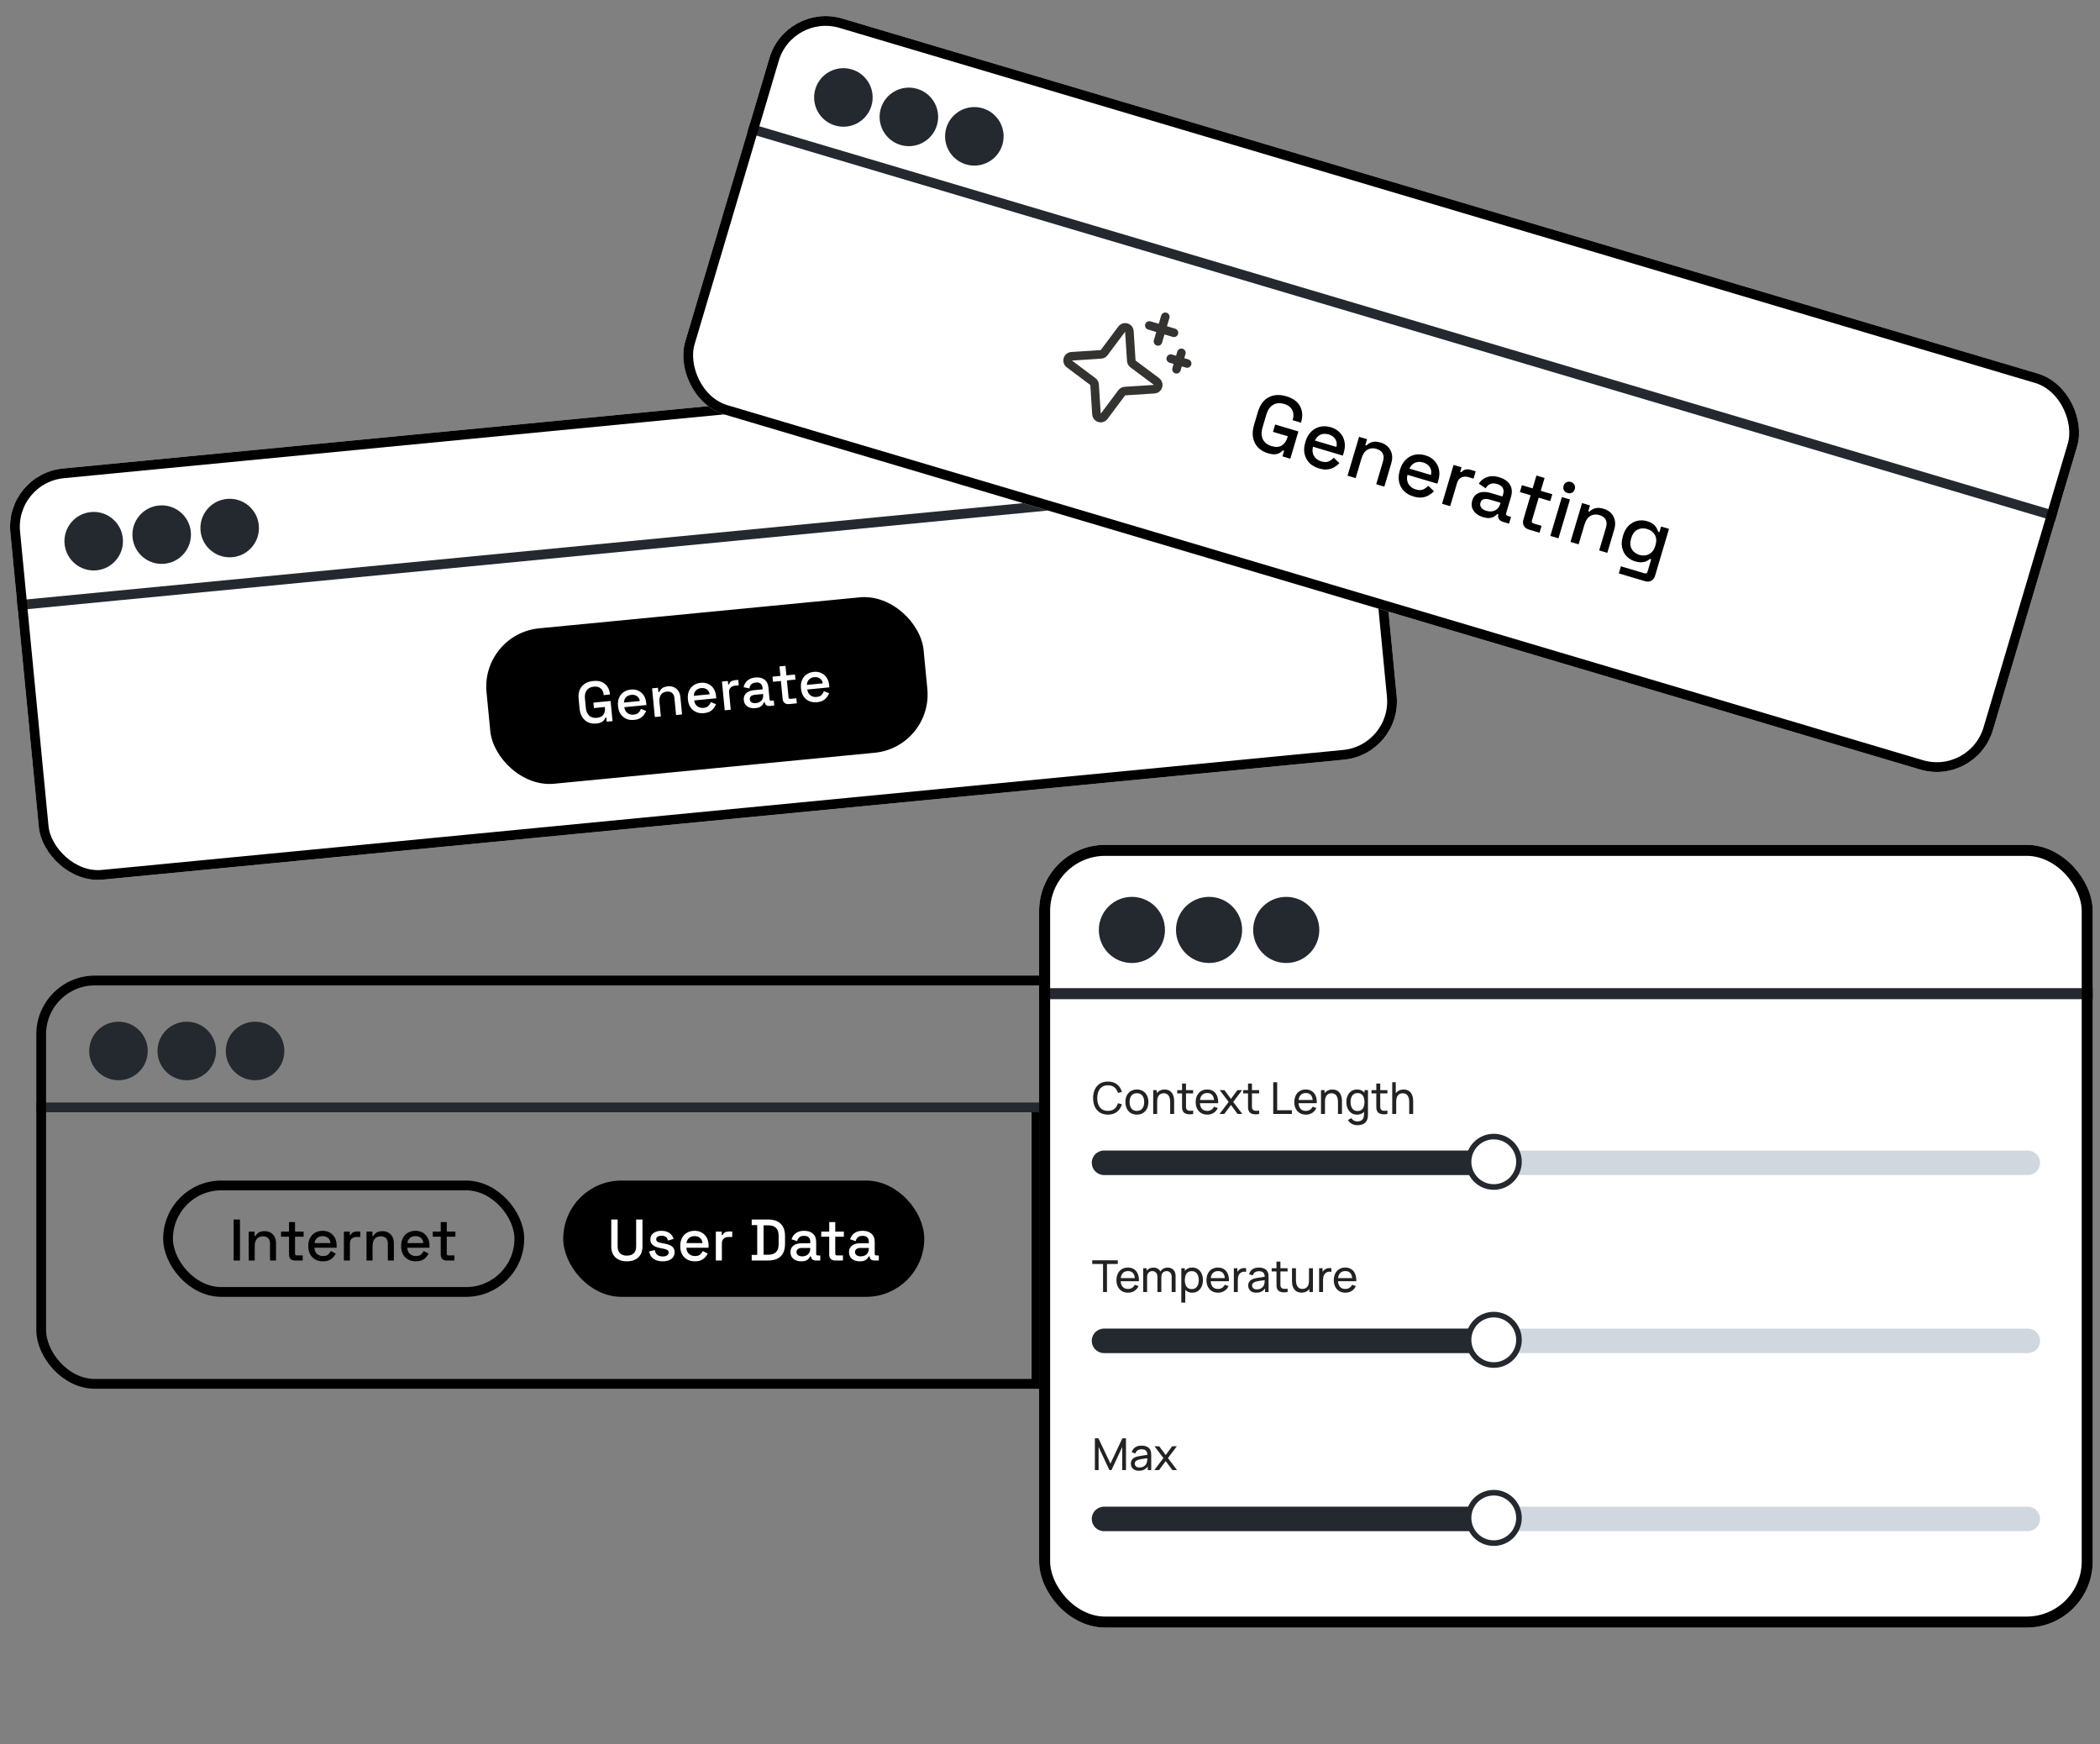 <svg width="289" height="240" viewBox="0 0 289 240" fill="none" xmlns="http://www.w3.org/2000/svg">
<rect x="0" y="0" width="289" height="240" fill="#808080" stroke="none"/>
<g clip-path="url(#clip0_423_8857)">
<circle cx="16.304" cy="144.62" r="4.028" fill="#24292F"/>
<circle cx="25.703" cy="144.62" r="4.028" fill="#24292F"/>
<circle cx="35.103" cy="144.62" r="4.028" fill="#24292F"/>
<rect x="5" y="151.711" width="187.995" height="1.343" fill="#24292F"/>
<rect x="23.128" y="163.125" width="48.342" height="14.657" rx="7.329" stroke="black" stroke-width="1.343"/>
<path d="M32.155 173.453V167.813H33.025V173.453H32.155ZM34.225 173.453V169.481H35.039V170.077H35.167C35.243 169.916 35.377 169.766 35.57 169.626C35.764 169.486 36.051 169.417 36.432 169.417C36.733 169.417 36.999 169.484 37.23 169.618C37.466 169.752 37.652 169.943 37.786 170.19C37.92 170.432 37.987 170.725 37.987 171.068V173.453H37.157V171.133C37.157 170.789 37.072 170.537 36.9 170.375C36.728 170.209 36.492 170.126 36.191 170.126C35.847 170.126 35.57 170.238 35.361 170.464C35.157 170.69 35.055 171.017 35.055 171.447V173.453H34.225ZM40.562 173.453C40.32 173.453 40.127 173.381 39.982 173.236C39.842 173.091 39.773 172.897 39.773 172.655V170.182H38.677V169.481H39.773V168.168H40.602V169.481H41.787V170.182H40.602V172.51C40.602 172.672 40.678 172.752 40.828 172.752H41.658V173.453H40.562ZM44.441 173.566C44.038 173.566 43.686 173.483 43.386 173.316C43.085 173.144 42.848 172.905 42.676 172.599C42.51 172.288 42.427 171.928 42.427 171.519V171.423C42.427 171.009 42.51 170.649 42.676 170.343C42.843 170.032 43.074 169.793 43.369 169.626C43.67 169.454 44.017 169.368 44.409 169.368C44.79 169.368 45.123 169.454 45.408 169.626C45.698 169.793 45.923 170.026 46.085 170.327C46.246 170.628 46.326 170.98 46.326 171.382V171.697H43.273C43.283 172.046 43.399 172.325 43.619 172.535C43.845 172.739 44.124 172.841 44.457 172.841C44.769 172.841 45.002 172.771 45.158 172.631C45.319 172.492 45.443 172.331 45.529 172.148L46.214 172.502C46.138 172.653 46.028 172.811 45.883 172.978C45.743 173.144 45.558 173.284 45.327 173.397C45.096 173.51 44.801 173.566 44.441 173.566ZM43.281 171.06H45.48C45.459 170.759 45.351 170.526 45.158 170.359C44.965 170.187 44.712 170.101 44.401 170.101C44.089 170.101 43.834 170.187 43.635 170.359C43.442 170.526 43.324 170.759 43.281 171.06ZM47.325 173.453V169.481H48.139V169.948H48.268C48.332 169.782 48.434 169.661 48.574 169.586C48.719 169.505 48.896 169.465 49.106 169.465H49.581V170.214H49.074C48.805 170.214 48.585 170.289 48.413 170.44C48.241 170.585 48.155 170.81 48.155 171.117V173.453H47.325ZM50.441 173.453V169.481H51.255V170.077H51.384C51.459 169.916 51.593 169.766 51.786 169.626C51.98 169.486 52.267 169.417 52.649 169.417C52.949 169.417 53.215 169.484 53.446 169.618C53.683 169.752 53.868 169.943 54.002 170.19C54.136 170.432 54.204 170.725 54.204 171.068V173.453H53.374V171.133C53.374 170.789 53.288 170.537 53.116 170.375C52.944 170.209 52.708 170.126 52.407 170.126C52.063 170.126 51.786 170.238 51.577 170.464C51.373 170.69 51.271 171.017 51.271 171.447V173.453H50.441ZM57.219 173.566C56.816 173.566 56.464 173.483 56.163 173.316C55.862 173.144 55.626 172.905 55.454 172.599C55.288 172.288 55.205 171.928 55.205 171.519V171.423C55.205 171.009 55.288 170.649 55.454 170.343C55.621 170.032 55.852 169.793 56.147 169.626C56.448 169.454 56.794 169.368 57.187 169.368C57.568 169.368 57.901 169.454 58.186 169.626C58.476 169.793 58.701 170.026 58.862 170.327C59.023 170.628 59.104 170.98 59.104 171.382V171.697H56.05C56.061 172.046 56.177 172.325 56.397 172.535C56.623 172.739 56.902 172.841 57.235 172.841C57.546 172.841 57.78 172.771 57.936 172.631C58.097 172.492 58.221 172.331 58.306 172.148L58.991 172.502C58.916 172.653 58.806 172.811 58.661 172.978C58.521 173.144 58.336 173.284 58.105 173.397C57.874 173.51 57.579 173.566 57.219 173.566ZM56.059 171.06H58.258C58.237 170.759 58.129 170.526 57.936 170.359C57.742 170.187 57.49 170.101 57.178 170.101C56.867 170.101 56.612 170.187 56.413 170.359C56.22 170.526 56.102 170.759 56.059 171.06ZM61.444 173.453C61.202 173.453 61.009 173.381 60.864 173.236C60.724 173.091 60.654 172.897 60.654 172.655V170.182H59.559V169.481H60.654V168.168H61.484V169.481H62.669V170.182H61.484V172.51C61.484 172.672 61.56 172.752 61.71 172.752H62.54V173.453H61.444Z" fill="black"/>
<rect x="78.184" y="163.125" width="48.342" height="14.657" rx="7.329" fill="black"/>
<rect x="78.184" y="163.125" width="48.342" height="14.657" rx="7.329" stroke="black" stroke-width="1.343"/>
<path d="M86.273 173.566C85.827 173.566 85.443 173.485 85.121 173.324C84.804 173.163 84.557 172.932 84.379 172.631C84.207 172.325 84.121 171.955 84.121 171.519V167.813H85V171.544C85 171.941 85.11 172.247 85.33 172.462C85.55 172.677 85.865 172.784 86.273 172.784C86.681 172.784 86.995 172.677 87.215 172.462C87.436 172.247 87.546 171.941 87.546 171.544V167.813H88.416V171.519C88.416 171.955 88.33 172.325 88.158 172.631C87.986 172.932 87.739 173.163 87.417 173.324C87.095 173.485 86.713 173.566 86.273 173.566ZM91.203 173.566C90.698 173.566 90.279 173.453 89.946 173.228C89.613 173.002 89.409 172.661 89.334 172.204L90.107 172.019C90.15 172.239 90.223 172.414 90.325 172.543C90.427 172.672 90.553 172.763 90.704 172.817C90.859 172.87 91.026 172.897 91.203 172.897C91.466 172.897 91.668 172.846 91.807 172.744C91.953 172.642 92.025 172.51 92.025 172.349C92.025 172.188 91.958 172.07 91.823 171.995C91.689 171.92 91.49 171.858 91.227 171.81L90.953 171.761C90.685 171.713 90.44 171.643 90.22 171.552C90 171.46 89.825 171.334 89.697 171.173C89.568 171.012 89.503 170.805 89.503 170.553C89.503 170.177 89.643 169.887 89.922 169.682C90.201 169.473 90.572 169.368 91.034 169.368C91.48 169.368 91.845 169.47 92.13 169.674C92.42 169.873 92.608 170.144 92.694 170.488L91.92 170.706C91.872 170.464 91.77 170.295 91.614 170.198C91.458 170.096 91.265 170.045 91.034 170.045C90.808 170.045 90.631 170.088 90.502 170.174C90.373 170.255 90.309 170.37 90.309 170.52C90.309 170.682 90.371 170.8 90.494 170.875C90.623 170.95 90.795 171.006 91.01 171.044L91.292 171.092C91.576 171.141 91.837 171.208 92.073 171.294C92.31 171.38 92.495 171.503 92.629 171.664C92.769 171.826 92.839 172.04 92.839 172.309C92.839 172.707 92.691 173.015 92.396 173.236C92.1 173.456 91.703 173.566 91.203 173.566ZM95.63 173.566C95.227 173.566 94.875 173.483 94.574 173.316C94.273 173.144 94.037 172.905 93.865 172.599C93.699 172.288 93.615 171.928 93.615 171.519V171.423C93.615 171.009 93.699 170.649 93.865 170.343C94.032 170.032 94.263 169.793 94.558 169.626C94.859 169.454 95.205 169.368 95.597 169.368C95.979 169.368 96.312 169.454 96.596 169.626C96.886 169.793 97.112 170.026 97.273 170.327C97.434 170.628 97.515 170.98 97.515 171.382V171.697H94.461C94.472 172.046 94.588 172.325 94.808 172.535C95.033 172.739 95.313 172.841 95.646 172.841C95.957 172.841 96.191 172.771 96.347 172.631C96.508 172.492 96.631 172.331 96.717 172.148L97.402 172.502C97.327 172.653 97.217 172.811 97.072 172.978C96.932 173.144 96.747 173.284 96.516 173.397C96.285 173.51 95.99 173.566 95.63 173.566ZM94.469 171.06H96.669C96.647 170.759 96.54 170.526 96.347 170.359C96.153 170.187 95.901 170.101 95.589 170.101C95.278 170.101 95.023 170.187 94.824 170.359C94.63 170.526 94.512 170.759 94.469 171.06ZM98.514 173.453V169.481H99.328V169.948H99.457C99.521 169.782 99.623 169.661 99.763 169.586C99.908 169.505 100.085 169.465 100.294 169.465H100.77V170.214H100.262C99.994 170.214 99.773 170.289 99.602 170.44C99.43 170.585 99.344 170.81 99.344 171.117V173.453H98.514ZM103.45 173.453V172.68H104.207V168.587H103.45V167.813H105.705C106.457 167.813 107.032 168.004 107.43 168.385C107.833 168.767 108.034 169.341 108.034 170.109V171.165C108.034 171.933 107.833 172.508 107.43 172.889C107.032 173.265 106.457 173.453 105.705 173.453H103.45ZM105.085 172.664H105.714C106.202 172.664 106.565 172.54 106.801 172.293C107.038 172.046 107.156 171.678 107.156 171.189V170.077C107.156 169.583 107.038 169.215 106.801 168.973C106.565 168.732 106.202 168.611 105.714 168.611H105.085V172.664ZM110.274 173.566C109.989 173.566 109.734 173.518 109.509 173.421C109.288 173.324 109.111 173.182 108.977 172.994C108.848 172.806 108.784 172.578 108.784 172.309C108.784 172.035 108.848 171.81 108.977 171.632C109.111 171.45 109.291 171.313 109.517 171.221C109.748 171.13 110.008 171.084 110.298 171.084H111.507V170.827C111.507 170.596 111.437 170.41 111.297 170.271C111.158 170.131 110.943 170.061 110.653 170.061C110.368 170.061 110.151 170.128 110 170.263C109.85 170.397 109.75 170.571 109.702 170.786L108.929 170.537C108.993 170.322 109.095 170.128 109.235 169.956C109.38 169.779 109.57 169.637 109.807 169.529C110.043 169.422 110.328 169.368 110.661 169.368C111.176 169.368 111.582 169.5 111.877 169.763C112.173 170.026 112.321 170.4 112.321 170.883V172.519C112.321 172.68 112.396 172.76 112.546 172.76H112.885V173.453H112.264C112.076 173.453 111.923 173.405 111.805 173.308C111.687 173.211 111.628 173.08 111.628 172.913V172.889H111.507C111.464 172.97 111.399 173.064 111.313 173.171C111.227 173.279 111.101 173.373 110.935 173.453C110.768 173.528 110.548 173.566 110.274 173.566ZM110.395 172.881C110.728 172.881 110.997 172.787 111.201 172.599C111.405 172.406 111.507 172.143 111.507 171.81V171.729H110.347C110.126 171.729 109.949 171.777 109.815 171.874C109.681 171.965 109.613 172.102 109.613 172.285C109.613 172.467 109.683 172.613 109.823 172.72C109.963 172.827 110.153 172.881 110.395 172.881ZM114.907 173.453C114.665 173.453 114.472 173.381 114.326 173.236C114.187 173.091 114.117 172.897 114.117 172.655V170.182H113.021V169.481H114.117V168.168H114.947V169.481H116.131V170.182H114.947V172.51C114.947 172.672 115.022 172.752 115.172 172.752H116.002V173.453H114.907ZM118.331 173.566C118.046 173.566 117.791 173.518 117.566 173.421C117.345 173.324 117.168 173.182 117.034 172.994C116.905 172.806 116.84 172.578 116.84 172.309C116.84 172.035 116.905 171.81 117.034 171.632C117.168 171.45 117.348 171.313 117.574 171.221C117.805 171.13 118.065 171.084 118.355 171.084H119.564V170.827C119.564 170.596 119.494 170.41 119.354 170.271C119.215 170.131 119 170.061 118.71 170.061C118.425 170.061 118.207 170.128 118.057 170.263C117.907 170.397 117.807 170.571 117.759 170.786L116.986 170.537C117.05 170.322 117.152 170.128 117.292 169.956C117.437 169.779 117.627 169.637 117.864 169.529C118.1 169.422 118.385 169.368 118.718 169.368C119.233 169.368 119.639 169.5 119.934 169.763C120.23 170.026 120.377 170.4 120.377 170.883V172.519C120.377 172.68 120.453 172.76 120.603 172.76H120.941V173.453H120.321C120.133 173.453 119.98 173.405 119.862 173.308C119.744 173.211 119.685 173.08 119.685 172.913V172.889H119.564C119.521 172.97 119.456 173.064 119.37 173.171C119.284 173.279 119.158 173.373 118.992 173.453C118.825 173.528 118.605 173.566 118.331 173.566ZM118.452 172.881C118.785 172.881 119.053 172.787 119.258 172.599C119.462 172.406 119.564 172.143 119.564 171.81V171.729H118.404C118.183 171.729 118.006 171.777 117.872 171.874C117.738 171.965 117.67 172.102 117.67 172.285C117.67 172.467 117.74 172.613 117.88 172.72C118.019 172.827 118.21 172.881 118.452 172.881Z" fill="white"/>
<path d="M141.968 153.053H191.653V182.595C191.653 187.045 188.045 190.652 183.596 190.652H141.968V153.053Z" fill="black"/>
</g>
<rect x="5.671" y="134.925" width="186.394" height="55.502" rx="7.386" stroke="black" stroke-width="1.343"/>
<g clip-path="url(#clip1_423_8857)">
<rect x="0.647" y="65.24" width="187.737" height="56.845" rx="8.057" transform="rotate(-5.52 0.647 65.24)" fill="white"/>
<circle cx="12.895" cy="74.472" r="4.028" transform="rotate(-5.52 12.895 74.472)" fill="#24292F"/>
<circle cx="22.251" cy="73.568" r="4.028" transform="rotate(-5.52 22.251 73.568)" fill="#24292F"/>
<circle cx="31.608" cy="72.663" r="4.028" transform="rotate(-5.52 31.608 72.663)" fill="#24292F"/>
<rect x="2.326" y="82.615" width="187.995" height="1.343" transform="rotate(-5.52 2.326 82.615)" fill="#24292F"/>
<rect x="66.18" y="87.236" width="60.427" height="21.485" rx="8.057" transform="rotate(-5.52 66.18 87.236)" fill="black"/>
<path d="M82.07 99.562C81.669 99.601 81.303 99.55 80.971 99.41C80.638 99.264 80.365 99.031 80.151 98.712C79.936 98.393 79.806 97.99 79.759 97.503L79.632 96.188C79.561 95.456 79.707 94.877 80.071 94.454C80.434 94.025 80.958 93.777 81.643 93.711C82.316 93.646 82.853 93.78 83.252 94.114C83.65 94.442 83.88 94.914 83.939 95.529L83.943 95.569L83.085 95.652L83.079 95.588C83.056 95.358 82.991 95.156 82.883 94.983C82.774 94.805 82.623 94.671 82.431 94.582C82.239 94.493 82.001 94.462 81.718 94.489C81.29 94.53 80.969 94.694 80.753 94.979C80.537 95.259 80.452 95.629 80.496 96.088L80.626 97.436C80.67 97.89 80.826 98.239 81.092 98.483C81.358 98.722 81.707 98.82 82.14 98.779C82.568 98.737 82.87 98.589 83.045 98.335C83.22 98.081 83.289 97.766 83.253 97.392L83.243 97.288L81.735 97.434L81.663 96.688L84.029 96.459L84.297 99.234L83.495 99.311L83.44 98.742L83.312 98.754C83.273 98.861 83.211 98.972 83.126 99.088C83.045 99.204 82.92 99.305 82.75 99.391C82.586 99.478 82.359 99.534 82.07 99.562ZM87.26 99.061C86.859 99.1 86.501 99.051 86.186 98.914C85.87 98.772 85.611 98.556 85.411 98.268C85.215 97.974 85.098 97.624 85.058 97.218L85.049 97.121C85.009 96.71 85.058 96.344 85.194 96.023C85.33 95.697 85.537 95.437 85.815 95.242C86.097 95.042 86.434 94.924 86.824 94.886C87.204 94.849 87.544 94.903 87.844 95.046C88.148 95.184 88.395 95.395 88.585 95.679C88.774 95.963 88.888 96.305 88.927 96.706L88.957 97.019L85.918 97.313C85.962 97.659 86.104 97.926 86.343 98.114C86.587 98.295 86.875 98.37 87.207 98.338C87.517 98.308 87.742 98.216 87.884 98.062C88.031 97.907 88.138 97.735 88.206 97.545L88.922 97.832C88.862 97.989 88.767 98.157 88.639 98.337C88.516 98.516 88.345 98.673 88.126 98.807C87.907 98.942 87.618 99.026 87.26 99.061ZM85.864 96.678L88.054 96.467C88.003 96.169 87.874 95.947 87.665 95.8C87.457 95.648 87.197 95.586 86.887 95.616C86.577 95.646 86.331 95.756 86.15 95.947C85.973 96.131 85.878 96.375 85.864 96.678ZM90.12 98.671L89.738 94.718L90.548 94.639L90.606 95.233L90.734 95.22C90.793 95.053 90.912 94.89 91.091 94.733C91.27 94.575 91.55 94.478 91.929 94.441C92.229 94.412 92.5 94.453 92.743 94.565C92.991 94.676 93.194 94.848 93.351 95.081C93.508 95.308 93.603 95.593 93.636 95.936L93.865 98.309L93.039 98.389L92.816 96.079C92.783 95.737 92.673 95.494 92.487 95.35C92.3 95.201 92.056 95.141 91.757 95.17C91.415 95.203 91.15 95.342 90.963 95.587C90.782 95.831 90.712 96.167 90.753 96.594L90.946 98.591L90.12 98.671ZM96.877 98.132C96.476 98.17 96.118 98.121 95.803 97.984C95.487 97.842 95.229 97.627 95.028 97.339C94.832 97.045 94.715 96.695 94.676 96.288L94.666 96.192C94.627 95.78 94.675 95.414 94.811 95.093C94.947 94.767 95.154 94.507 95.432 94.313C95.715 94.113 96.051 93.994 96.442 93.956C96.821 93.92 97.161 93.973 97.461 94.117C97.766 94.255 98.013 94.466 98.202 94.749C98.391 95.033 98.505 95.376 98.544 95.777L98.574 96.09L95.535 96.383C95.579 96.73 95.721 96.997 95.96 97.184C96.204 97.365 96.492 97.44 96.824 97.408C97.134 97.378 97.36 97.286 97.501 97.132C97.648 96.978 97.756 96.805 97.824 96.615L98.539 96.902C98.479 97.059 98.385 97.228 98.256 97.407C98.133 97.587 97.962 97.743 97.743 97.878C97.524 98.012 97.236 98.097 96.877 98.132ZM95.482 95.749L97.671 95.537C97.621 95.24 97.491 95.018 97.283 94.871C97.074 94.718 96.814 94.657 96.504 94.687C96.194 94.717 95.948 94.827 95.767 95.017C95.591 95.201 95.495 95.445 95.482 95.749ZM99.737 97.742L99.355 93.788L100.165 93.71L100.21 94.175L100.339 94.163C100.387 93.991 100.477 93.861 100.608 93.772C100.745 93.678 100.918 93.621 101.126 93.601L101.599 93.555L101.671 94.301L101.166 94.35C100.899 94.376 100.687 94.472 100.53 94.638C100.373 94.799 100.309 95.031 100.339 95.336L100.563 97.662L99.737 97.742ZM103.967 97.446C103.684 97.474 103.425 97.45 103.191 97.376C102.963 97.301 102.773 97.176 102.621 97.002C102.474 96.827 102.388 96.606 102.362 96.339C102.336 96.066 102.379 95.835 102.49 95.646C102.606 95.452 102.772 95.298 102.988 95.186C103.209 95.072 103.464 95.002 103.752 94.974L104.955 94.858L104.93 94.601C104.908 94.371 104.821 94.194 104.668 94.068C104.516 93.942 104.295 93.894 104.007 93.921C103.723 93.949 103.513 94.037 103.377 94.185C103.24 94.333 103.158 94.516 103.13 94.735L102.336 94.56C102.38 94.34 102.463 94.138 102.585 93.954C102.713 93.763 102.889 93.603 103.114 93.474C103.338 93.344 103.617 93.263 103.948 93.231C104.461 93.181 104.878 93.273 105.197 93.507C105.516 93.74 105.699 94.098 105.746 94.579L105.903 96.207C105.919 96.367 106.001 96.44 106.151 96.426L106.488 96.393L106.554 97.083L105.937 97.143C105.75 97.161 105.593 97.127 105.466 97.043C105.339 96.958 105.268 96.832 105.251 96.666L105.249 96.642L105.129 96.654C105.094 96.738 105.039 96.838 104.964 96.953C104.888 97.069 104.772 97.174 104.614 97.27C104.455 97.361 104.24 97.42 103.967 97.446ZM104.021 96.753C104.353 96.721 104.611 96.602 104.796 96.395C104.981 96.183 105.057 95.911 105.025 95.579L105.017 95.499L103.862 95.611C103.643 95.632 103.471 95.697 103.347 95.806C103.222 95.91 103.169 96.053 103.186 96.235C103.204 96.417 103.287 96.554 103.437 96.648C103.586 96.741 103.781 96.776 104.021 96.753ZM108.567 96.888C108.327 96.912 108.127 96.858 107.969 96.728C107.816 96.597 107.728 96.411 107.705 96.171L107.467 93.709L106.376 93.814L106.308 93.116L107.399 93.011L107.273 91.704L108.099 91.624L108.225 92.931L109.404 92.817L109.471 93.515L108.293 93.629L108.517 95.946C108.532 96.107 108.615 96.18 108.764 96.165L109.59 96.085L109.658 96.783L108.567 96.888ZM112.439 96.628C112.038 96.666 111.68 96.617 111.364 96.481C111.048 96.338 110.79 96.123 110.59 95.835C110.394 95.541 110.276 95.191 110.237 94.784L110.228 94.688C110.188 94.276 110.236 93.91 110.373 93.59C110.508 93.263 110.715 93.003 110.993 92.809C111.276 92.609 111.613 92.49 112.003 92.453C112.383 92.416 112.722 92.469 113.022 92.613C113.327 92.751 113.574 92.962 113.763 93.246C113.953 93.529 114.067 93.872 114.105 94.273L114.136 94.586L111.096 94.879C111.14 95.226 111.282 95.493 111.522 95.68C111.766 95.862 112.054 95.936 112.385 95.904C112.695 95.874 112.921 95.782 113.063 95.628C113.21 95.474 113.317 95.302 113.385 95.112L114.101 95.398C114.04 95.555 113.946 95.724 113.818 95.903C113.695 96.083 113.524 96.239 113.305 96.374C113.086 96.508 112.797 96.593 112.439 96.628ZM111.043 94.245L113.232 94.034C113.182 93.736 113.053 93.514 112.844 93.367C112.635 93.214 112.376 93.153 112.066 93.183C111.755 93.213 111.51 93.323 111.328 93.513C111.152 93.698 111.057 93.942 111.043 94.245Z" fill="white"/>
</g>
<rect x="1.38" y="65.844" width="186.394" height="55.502" rx="7.386" transform="rotate(-5.52 1.38 65.844)" stroke="black" stroke-width="1.343"/>
<g clip-path="url(#clip2_423_8857)">
<rect x="108.181" y="0.254" width="187.737" height="56.845" rx="8.057" transform="rotate(16.538 108.181 0.254)" fill="white"/>
<circle cx="116.066" cy="13.409" r="4.028" transform="rotate(16.538 116.066 13.409)" fill="#24292F"/>
<circle cx="125.077" cy="16.085" r="4.028" transform="rotate(16.538 125.077 16.085)" fill="#24292F"/>
<circle cx="134.088" cy="18.761" r="4.028" transform="rotate(16.538 134.088 18.761)" fill="#24292F"/>
<rect x="103.212" y="16.99" width="187.995" height="1.343" transform="rotate(16.538 103.212 16.99)" fill="#24292F"/>
<path d="M159.519 52.029L156.273 49.606L156.014 45.56C155.999 45.321 155.91 45.092 155.761 44.904C155.611 44.717 155.408 44.579 155.178 44.511C154.948 44.443 154.702 44.447 154.474 44.522C154.247 44.598 154.048 44.741 153.904 44.934L151.479 48.178L147.434 48.436C147.194 48.452 146.965 48.54 146.778 48.69C146.59 48.839 146.453 49.043 146.385 49.273C146.317 49.503 146.32 49.748 146.396 49.976C146.472 50.204 146.615 50.403 146.807 50.546L150.049 52.978L150.308 57.021C150.323 57.261 150.412 57.489 150.561 57.677C150.711 57.865 150.914 58.002 151.144 58.07C151.374 58.139 151.62 58.135 151.847 58.059C152.075 57.983 152.274 57.84 152.418 57.648L154.842 54.402L158.887 54.143C159.126 54.128 159.355 54.039 159.543 53.89C159.731 53.74 159.868 53.537 159.936 53.307C160.004 53.077 160 52.831 159.925 52.603C159.849 52.376 159.706 52.177 159.514 52.033L159.519 52.029ZM154.769 53.227C154.599 53.237 154.434 53.285 154.285 53.366C154.136 53.447 154.006 53.559 153.905 53.695L151.484 56.93L151.225 52.896C151.214 52.728 151.167 52.564 151.087 52.415C151.006 52.267 150.894 52.137 150.759 52.036L147.524 49.616L151.556 49.353C151.725 49.342 151.889 49.295 152.037 49.214C152.186 49.134 152.315 49.022 152.416 48.887L154.837 45.652L155.099 49.684C155.11 49.853 155.157 50.018 155.238 50.167C155.319 50.316 155.431 50.446 155.567 50.547L158.803 52.968L154.769 53.227ZM157.602 44.617C157.647 44.467 157.749 44.341 157.887 44.267C158.024 44.192 158.185 44.176 158.335 44.22L159.465 44.556L159.8 43.426C159.845 43.276 159.947 43.15 160.084 43.075C160.222 43.001 160.383 42.984 160.533 43.029C160.683 43.073 160.809 43.175 160.883 43.313C160.958 43.45 160.975 43.611 160.93 43.761L160.595 44.891L161.724 45.227C161.874 45.271 162 45.373 162.075 45.511C162.149 45.648 162.166 45.809 162.122 45.959C162.077 46.109 161.975 46.235 161.838 46.309C161.7 46.384 161.539 46.401 161.389 46.356L160.259 46.021L159.924 47.151C159.879 47.3 159.777 47.426 159.64 47.501C159.502 47.575 159.341 47.592 159.191 47.548C159.041 47.503 158.915 47.401 158.841 47.264C158.766 47.126 158.749 46.965 158.794 46.815L159.129 45.685L158 45.35C157.85 45.305 157.724 45.203 157.649 45.066C157.575 44.928 157.558 44.767 157.602 44.617ZM163.94 50.187C163.895 50.337 163.793 50.463 163.656 50.538C163.518 50.612 163.357 50.629 163.207 50.584L162.642 50.417L162.474 50.981C162.43 51.131 162.328 51.257 162.19 51.332C162.053 51.406 161.892 51.423 161.742 51.379C161.592 51.334 161.466 51.232 161.391 51.095C161.317 50.957 161.3 50.796 161.345 50.646L161.512 50.081L160.947 49.913C160.798 49.869 160.672 49.767 160.597 49.629C160.523 49.492 160.506 49.331 160.55 49.181C160.595 49.031 160.697 48.905 160.834 48.831C160.972 48.756 161.133 48.739 161.283 48.784L161.848 48.951L162.016 48.386C162.06 48.237 162.162 48.111 162.3 48.036C162.437 47.962 162.598 47.945 162.748 47.989C162.898 48.034 163.024 48.136 163.099 48.273C163.173 48.411 163.19 48.572 163.145 48.722L162.978 49.287L163.543 49.455C163.692 49.499 163.818 49.601 163.893 49.739C163.967 49.876 163.984 50.037 163.94 50.187Z" fill="#343330"/>
<path d="M174.5 62.373C173.958 62.212 173.508 61.953 173.15 61.595C172.794 61.229 172.561 60.782 172.451 60.254C172.34 59.725 172.382 59.132 172.578 58.474L173.106 56.695C173.4 55.705 173.896 55.03 174.592 54.67C175.292 54.303 176.104 54.257 177.029 54.532C177.94 54.803 178.568 55.26 178.911 55.905C179.257 56.543 179.306 57.278 179.059 58.109L179.043 58.163L177.883 57.819L177.909 57.732C178.001 57.421 178.022 57.124 177.972 56.842C177.924 56.553 177.799 56.299 177.596 56.081C177.393 55.864 177.1 55.698 176.717 55.584C176.138 55.412 175.634 55.455 175.203 55.713C174.775 55.964 174.468 56.4 174.284 57.022L173.743 58.844C173.56 59.458 173.578 59.995 173.796 60.453C174.016 60.904 174.419 61.216 175.005 61.39C175.583 61.562 176.053 61.528 176.415 61.29C176.777 61.051 177.034 60.678 177.184 60.172L177.226 60.031L175.187 59.426L175.486 58.417L178.686 59.367L177.571 63.12L176.487 62.798L176.716 62.028L176.542 61.976C176.436 62.094 176.297 62.206 176.124 62.312C175.958 62.42 175.741 62.486 175.475 62.509C175.216 62.535 174.891 62.489 174.5 62.373ZM181.519 64.457C180.977 64.296 180.536 64.044 180.198 63.699C179.862 63.348 179.639 62.931 179.53 62.45C179.431 61.965 179.462 61.447 179.626 60.897L179.664 60.767C179.83 60.21 180.086 59.759 180.432 59.414C180.781 59.061 181.187 58.831 181.651 58.725C182.125 58.614 182.626 58.637 183.154 58.794C183.667 58.946 184.081 59.195 184.396 59.54C184.719 59.88 184.93 60.285 185.026 60.754C185.123 61.224 185.091 61.729 184.93 62.272L184.804 62.695L180.694 61.474C180.569 61.948 180.612 62.371 180.825 62.741C181.047 63.105 181.382 63.355 181.831 63.488C182.25 63.612 182.592 63.612 182.858 63.486C183.131 63.362 183.361 63.195 183.55 62.983L184.33 63.734C184.169 63.907 183.957 64.076 183.696 64.242C183.441 64.41 183.136 64.524 182.78 64.584C182.424 64.643 182.004 64.601 181.519 64.457ZM180.959 60.62L183.92 61.5C184.011 61.086 183.96 60.729 183.766 60.427C183.575 60.119 183.269 59.902 182.85 59.778C182.43 59.653 182.053 59.667 181.716 59.819C181.389 59.965 181.137 60.233 180.959 60.62ZM185.447 65.458L187.035 60.111L188.13 60.437L187.892 61.239L188.065 61.291C188.231 61.104 188.472 60.955 188.788 60.844C189.104 60.734 189.519 60.755 190.032 60.907C190.437 61.027 190.768 61.224 191.025 61.497C191.29 61.772 191.463 62.103 191.545 62.489C191.629 62.868 191.603 63.289 191.465 63.752L190.512 66.963L189.395 66.631L190.322 63.507C190.46 63.044 190.445 62.67 190.278 62.385C190.113 62.092 189.828 61.885 189.423 61.765C188.961 61.627 188.543 61.669 188.171 61.889C187.806 62.111 187.538 62.511 187.366 63.09L186.564 65.79L185.447 65.458ZM194.526 68.32C193.983 68.159 193.543 67.906 193.205 67.561C192.869 67.21 192.646 66.794 192.537 66.313C192.437 65.827 192.469 65.309 192.632 64.76L192.671 64.629C192.836 64.073 193.092 63.621 193.439 63.276C193.787 62.923 194.194 62.694 194.658 62.587C195.132 62.476 195.632 62.499 196.16 62.656C196.674 62.808 197.088 63.057 197.402 63.402C197.726 63.742 197.936 64.147 198.033 64.617C198.13 65.086 198.098 65.592 197.937 66.134L197.811 66.557L193.7 65.336C193.575 65.811 193.619 66.233 193.832 66.603C194.054 66.968 194.389 67.217 194.837 67.35C195.257 67.474 195.599 67.474 195.865 67.348C196.137 67.225 196.368 67.057 196.557 66.845L197.337 67.596C197.176 67.769 196.964 67.938 196.702 68.104C196.448 68.273 196.142 68.386 195.786 68.446C195.43 68.506 195.01 68.463 194.526 68.32ZM193.966 64.483L196.927 65.362C197.018 64.948 196.967 64.591 196.773 64.29C196.581 63.981 196.276 63.764 195.856 63.64C195.437 63.515 195.059 63.529 194.723 63.681C194.396 63.828 194.144 64.095 193.966 64.483ZM198.454 69.321L200.041 63.974L201.137 64.299L200.95 64.928L201.123 64.98C201.277 64.781 201.463 64.659 201.681 64.614C201.908 64.563 202.163 64.58 202.445 64.664L203.085 64.854L202.785 65.862L202.102 65.659C201.74 65.552 201.414 65.565 201.122 65.699C200.833 65.826 200.627 66.095 200.505 66.507L199.571 69.652L198.454 69.321ZM204.114 71.167C203.731 71.053 203.407 70.886 203.142 70.665C202.884 70.447 202.702 70.185 202.596 69.878C202.498 69.573 202.503 69.24 202.61 68.879C202.719 68.51 202.896 68.232 203.141 68.045C203.394 67.853 203.691 67.74 204.032 67.708C204.379 67.677 204.748 67.72 205.138 67.836L206.765 68.319L206.868 67.972C206.961 67.661 206.941 67.383 206.809 67.14C206.676 66.896 206.415 66.716 206.025 66.6C205.641 66.486 205.322 66.49 205.066 66.61C204.809 66.731 204.606 66.926 204.455 67.196L203.514 66.551C203.686 66.287 203.901 66.068 204.158 65.892C204.424 65.712 204.737 65.596 205.098 65.546C205.459 65.496 205.864 65.537 206.312 65.671C207.007 65.877 207.5 66.216 207.792 66.688C208.085 67.161 208.135 67.722 207.941 68.373L207.287 70.575C207.223 70.792 207.292 70.93 207.495 70.99L207.95 71.126L207.673 72.058L206.838 71.81C206.585 71.735 206.398 71.609 206.278 71.431C206.157 71.254 206.13 71.053 206.197 70.829L206.207 70.797L206.044 70.748C205.954 70.84 205.83 70.94 205.671 71.051C205.512 71.161 205.305 71.237 205.048 71.279C204.794 71.314 204.483 71.276 204.114 71.167ZM204.55 70.293C204.999 70.426 205.398 70.407 205.748 70.236C206.1 70.057 206.342 69.743 206.475 69.295L206.508 69.186L204.946 68.723C204.649 68.635 204.391 68.629 204.172 68.705C203.955 68.775 203.81 68.932 203.737 69.178C203.664 69.424 203.7 69.647 203.845 69.847C203.99 70.048 204.225 70.196 204.55 70.293ZM210.395 72.867C210.07 72.77 209.838 72.595 209.701 72.342C209.571 72.091 209.554 71.803 209.651 71.477L210.64 68.147L209.165 67.71L209.445 66.766L210.92 67.204L211.445 65.436L212.562 65.768L212.037 67.536L213.631 68.009L213.351 68.953L211.757 68.479L210.826 71.614C210.762 71.831 210.831 71.969 211.033 72.029L212.15 72.361L211.87 73.305L210.395 72.867ZM213.356 73.746L214.944 68.399L216.061 68.731L214.473 74.078L213.356 73.746ZM215.724 67.84C215.507 67.775 215.343 67.652 215.232 67.469C215.13 67.282 215.112 67.076 215.179 66.852C215.246 66.627 215.372 66.468 215.557 66.374C215.752 66.274 215.958 66.257 216.175 66.321C216.399 66.388 216.562 66.515 216.663 66.702C216.767 66.883 216.786 67.085 216.719 67.309C216.653 67.533 216.526 67.696 216.338 67.798C216.153 67.892 215.948 67.906 215.724 67.84ZM216.131 74.57L217.719 69.223L218.814 69.548L218.576 70.351L218.75 70.402C218.915 70.215 219.156 70.067 219.472 69.956C219.788 69.845 220.203 69.866 220.716 70.018C221.121 70.139 221.452 70.335 221.71 70.608C221.974 70.884 222.147 71.214 222.229 71.601C222.314 71.98 222.287 72.401 222.15 72.863L221.196 76.074L220.079 75.742L221.007 72.618C221.144 72.156 221.129 71.781 220.962 71.496C220.797 71.203 220.513 70.996 220.108 70.876C219.645 70.739 219.227 70.78 218.855 71C218.49 71.222 218.222 71.622 218.05 72.201L217.248 74.901L216.131 74.57ZM223.33 73.828L223.378 73.665C223.545 73.101 223.8 72.653 224.142 72.322C224.492 71.993 224.887 71.776 225.327 71.671C225.768 71.566 226.212 71.579 226.66 71.713C227.181 71.867 227.55 72.083 227.766 72.36C227.99 72.639 228.134 72.909 228.198 73.172L228.371 73.224L228.6 72.454L229.685 72.776L227.772 79.218C227.675 79.544 227.5 79.775 227.247 79.912C227.001 80.052 226.712 80.072 226.379 79.973L222.778 78.904L223.068 77.928L226.322 78.894C226.531 78.956 226.668 78.879 226.733 78.662L227.239 76.959L227.065 76.908C226.947 77.014 226.795 77.115 226.61 77.209C226.424 77.304 226.199 77.359 225.935 77.375C225.678 77.393 225.372 77.349 225.018 77.244C224.569 77.111 224.185 76.883 223.864 76.559C223.552 76.231 223.343 75.834 223.237 75.37C223.133 74.898 223.164 74.384 223.33 73.828ZM225.611 76.358C226.096 76.502 226.539 76.468 226.94 76.257C227.35 76.04 227.636 75.661 227.797 75.119L227.826 75.021C227.991 74.464 227.962 73.992 227.739 73.603C227.519 73.207 227.163 72.936 226.671 72.79C226.194 72.648 225.751 72.682 225.343 72.891C224.944 73.095 224.661 73.476 224.496 74.032L224.467 74.13C224.306 74.672 224.335 75.145 224.553 75.548C224.781 75.946 225.134 76.216 225.611 76.358Z" fill="black"/>
</g>
<rect x="108.634" y="1.089" width="186.394" height="55.502" rx="7.386" transform="rotate(16.538 108.634 1.089)" stroke="black" stroke-width="1.343"/>
<g clip-path="url(#clip3_423_8857)">
<rect x="143" y="116.254" width="145" height="107.714" rx="9.103" fill="white"/>
<circle cx="155.771" cy="127.965" r="4.551" fill="#24292F"/>
<circle cx="166.39" cy="127.965" r="4.551" fill="#24292F"/>
<circle cx="177.01" cy="127.965" r="4.551" fill="#24292F"/>
<rect x="143" y="135.977" width="212.394" height="1.517" fill="#24292F"/>
<path d="M152.471 153.38C152.036 153.38 151.667 153.284 151.364 153.092C151.06 152.9 150.829 152.633 150.669 152.291C150.511 151.949 150.432 151.553 150.432 151.104C150.432 150.655 150.511 150.26 150.669 149.918C150.829 149.576 151.06 149.309 151.364 149.117C151.667 148.925 152.036 148.829 152.471 148.829C152.977 148.829 153.392 148.957 153.718 149.214C154.046 149.471 154.271 149.817 154.395 150.252L153.846 150.397C153.757 150.072 153.598 149.815 153.369 149.627C153.141 149.439 152.841 149.345 152.471 149.345C152.145 149.345 151.874 149.418 151.658 149.566C151.441 149.714 151.279 149.92 151.169 150.185C151.06 150.448 151.005 150.754 151.002 151.104C151 151.452 151.054 151.759 151.163 152.024C151.273 152.287 151.436 152.493 151.655 152.643C151.873 152.79 152.145 152.864 152.471 152.864C152.841 152.864 153.141 152.77 153.369 152.582C153.598 152.392 153.757 152.135 153.846 151.811L154.395 151.957C154.271 152.39 154.046 152.736 153.718 152.995C153.392 153.252 152.977 153.38 152.471 153.38ZM156.456 153.38C156.13 153.38 155.849 153.306 155.612 153.159C155.378 153.011 155.197 152.807 155.069 152.546C154.942 152.285 154.878 151.985 154.878 151.648C154.878 151.304 154.943 151.002 155.072 150.743C155.202 150.484 155.385 150.283 155.621 150.14C155.858 149.994 156.136 149.921 156.456 149.921C156.784 149.921 157.066 149.995 157.302 150.143C157.539 150.288 157.72 150.492 157.846 150.752C157.973 151.011 158.037 151.31 158.037 151.648C158.037 151.989 157.973 152.291 157.846 152.552C157.718 152.811 157.536 153.014 157.299 153.162C157.063 153.307 156.782 153.38 156.456 153.38ZM156.456 152.867C156.796 152.867 157.049 152.754 157.214 152.527C157.38 152.301 157.463 152.008 157.463 151.648C157.463 151.277 157.379 150.983 157.211 150.765C157.044 150.544 156.792 150.434 156.456 150.434C156.227 150.434 156.039 150.485 155.892 150.589C155.744 150.692 155.634 150.834 155.561 151.016C155.488 151.198 155.452 151.409 155.452 151.648C155.452 152.016 155.537 152.311 155.706 152.534C155.876 152.756 156.126 152.867 156.456 152.867ZM161.038 153.289V151.648C161.038 151.492 161.024 151.342 160.996 151.198C160.969 151.055 160.922 150.926 160.853 150.813C160.786 150.698 160.695 150.607 160.58 150.54C160.467 150.473 160.323 150.44 160.149 150.44C160.014 150.44 159.89 150.463 159.779 150.51C159.67 150.554 159.576 150.623 159.497 150.716C159.418 150.809 159.356 150.926 159.312 151.068C159.269 151.208 159.248 151.372 159.248 151.563L158.893 151.453C158.893 151.136 158.95 150.864 159.063 150.637C159.178 150.409 159.339 150.234 159.545 150.112C159.754 149.989 159.998 149.927 160.28 149.927C160.492 149.927 160.673 149.961 160.823 150.027C160.972 150.094 161.097 150.183 161.196 150.294C161.295 150.404 161.373 150.527 161.429 150.664C161.486 150.8 161.526 150.939 161.548 151.08C161.572 151.22 161.584 151.352 161.584 151.478V153.289H161.038ZM158.702 153.289V150.012H159.187V150.889H159.248V153.289H158.702ZM164.203 153.289C164.009 153.327 163.816 153.343 163.626 153.335C163.438 153.329 163.27 153.291 163.123 153.222C162.975 153.152 162.863 153.042 162.786 152.895C162.721 152.765 162.686 152.635 162.68 152.503C162.675 152.37 162.673 152.219 162.673 152.051V149.102H163.214V152.027C163.214 152.16 163.215 152.275 163.217 152.37C163.221 152.465 163.242 152.547 163.28 152.615C163.353 152.745 163.468 152.821 163.626 152.843C163.786 152.865 163.978 152.859 164.203 152.825V153.289ZM162.009 150.458V150.012H164.203V150.458H162.009ZM166.152 153.38C165.83 153.38 165.549 153.309 165.308 153.168C165.07 153.024 164.883 152.825 164.75 152.57C164.616 152.313 164.55 152.014 164.55 151.672C164.55 151.314 164.615 151.004 164.747 150.743C164.878 150.48 165.061 150.278 165.296 150.137C165.533 149.993 165.81 149.921 166.127 149.921C166.457 149.921 166.737 149.997 166.968 150.149C167.201 150.3 167.374 150.517 167.49 150.798C167.607 151.079 167.658 151.414 167.641 151.802H167.095V151.608C167.089 151.206 167.007 150.905 166.85 150.707C166.692 150.507 166.457 150.407 166.146 150.407C165.812 150.407 165.558 150.514 165.384 150.728C165.21 150.943 165.123 151.25 165.123 151.651C165.123 152.037 165.21 152.336 165.384 152.549C165.558 152.761 165.806 152.867 166.127 152.867C166.344 152.867 166.532 152.818 166.692 152.719C166.852 152.62 166.977 152.477 167.068 152.291L167.587 152.47C167.459 152.759 167.267 152.984 167.01 153.143C166.756 153.301 166.469 153.38 166.152 153.38ZM164.941 151.802V151.368H167.362V151.802H164.941ZM167.834 153.289L169.088 151.632L167.862 150.012H168.505L169.403 151.214L170.292 150.012H170.935L169.71 151.632L170.966 153.289H170.319L169.403 152.051L168.481 153.289H167.834ZM173.282 153.289C173.087 153.327 172.895 153.343 172.705 153.335C172.517 153.329 172.349 153.291 172.201 153.222C172.054 153.152 171.942 153.042 171.865 152.895C171.8 152.765 171.765 152.635 171.758 152.503C171.754 152.37 171.752 152.219 171.752 152.051V149.102H172.292V152.027C172.292 152.16 172.293 152.275 172.295 152.37C172.3 152.465 172.321 152.547 172.359 152.615C172.432 152.745 172.547 152.821 172.705 152.843C172.865 152.865 173.057 152.859 173.282 152.825V153.289ZM171.088 150.458V150.012H173.282V150.458H171.088ZM175.222 153.289V148.92H175.763V152.776H177.789V153.289H175.222ZM179.723 153.38C179.401 153.38 179.12 153.309 178.879 153.168C178.64 153.024 178.454 152.825 178.321 152.57C178.187 152.313 178.121 152.014 178.121 151.672C178.121 151.314 178.186 151.004 178.318 150.743C178.449 150.48 178.632 150.278 178.867 150.137C179.104 149.993 179.381 149.921 179.698 149.921C180.028 149.921 180.308 149.997 180.539 150.149C180.771 150.3 180.945 150.517 181.061 150.798C181.178 151.079 181.229 151.414 181.212 151.802H180.666V151.608C180.66 151.206 180.578 150.905 180.421 150.707C180.263 150.507 180.028 150.407 179.717 150.407C179.383 150.407 179.129 150.514 178.955 150.728C178.781 150.943 178.694 151.25 178.694 151.651C178.694 152.037 178.781 152.336 178.955 152.549C179.129 152.761 179.377 152.867 179.698 152.867C179.915 152.867 180.103 152.818 180.263 152.719C180.423 152.62 180.548 152.477 180.639 152.291L181.158 152.47C181.03 152.759 180.838 152.984 180.581 153.143C180.326 153.301 180.04 153.38 179.723 153.38ZM178.512 151.802V151.368H180.933V151.802H178.512ZM184.132 153.289V151.648C184.132 151.492 184.118 151.342 184.09 151.198C184.064 151.055 184.016 150.926 183.947 150.813C183.881 150.698 183.79 150.607 183.674 150.54C183.561 150.473 183.417 150.44 183.243 150.44C183.108 150.44 182.984 150.463 182.873 150.51C182.764 150.554 182.67 150.623 182.591 150.716C182.512 150.809 182.45 150.926 182.406 151.068C182.363 151.208 182.342 151.372 182.342 151.563L181.987 151.453C181.987 151.136 182.044 150.864 182.157 150.637C182.272 150.409 182.433 150.234 182.64 150.112C182.848 149.989 183.093 149.927 183.374 149.927C183.586 149.927 183.767 149.961 183.917 150.027C184.067 150.094 184.191 150.183 184.29 150.294C184.389 150.404 184.467 150.527 184.524 150.664C184.58 150.8 184.62 150.939 184.642 151.08C184.666 151.22 184.679 151.352 184.679 151.478V153.289H184.132ZM181.796 153.289V150.012H182.282V150.889H182.342V153.289H181.796ZM186.793 154.837C186.621 154.837 186.454 154.81 186.29 154.758C186.126 154.705 185.975 154.625 185.838 154.518C185.702 154.413 185.589 154.279 185.498 154.117L185.992 153.856C186.073 154.016 186.188 154.133 186.335 154.205C186.485 154.278 186.639 154.315 186.796 154.315C187.005 154.315 187.178 154.276 187.315 154.199C187.453 154.124 187.554 154.012 187.619 153.863C187.685 153.713 187.718 153.527 187.716 153.304V152.409H187.779V150.012H188.259V153.31C188.259 153.399 188.256 153.485 188.25 153.568C188.246 153.651 188.236 153.733 188.219 153.814C188.177 154.047 188.093 154.238 187.968 154.387C187.842 154.539 187.68 154.651 187.482 154.724C187.284 154.799 187.054 154.837 186.793 154.837ZM186.754 153.38C186.448 153.38 186.187 153.304 185.968 153.153C185.75 152.999 185.581 152.791 185.461 152.531C185.344 152.27 185.285 151.975 185.285 151.648C185.285 151.32 185.344 151.026 185.461 150.765C185.581 150.504 185.75 150.298 185.968 150.149C186.187 149.997 186.447 149.921 186.751 149.921C187.06 149.921 187.32 149.996 187.531 150.146C187.741 150.295 187.9 150.501 188.007 150.762C188.116 151.023 188.171 151.318 188.171 151.648C188.171 151.973 188.116 152.268 188.007 152.531C187.9 152.791 187.741 152.999 187.531 153.153C187.32 153.304 187.061 153.38 186.754 153.38ZM186.821 152.886C187.041 152.886 187.222 152.833 187.364 152.728C187.505 152.621 187.61 152.474 187.676 152.288C187.745 152.1 187.779 151.886 187.779 151.648C187.779 151.405 187.745 151.191 187.676 151.007C187.61 150.821 187.506 150.677 187.367 150.573C187.227 150.468 187.05 150.416 186.836 150.416C186.613 150.416 186.429 150.47 186.284 150.58C186.14 150.689 186.033 150.836 185.962 151.023C185.893 151.209 185.859 151.417 185.859 151.648C185.859 151.88 185.894 152.091 185.965 152.279C186.036 152.465 186.142 152.612 186.284 152.722C186.427 152.831 186.606 152.886 186.821 152.886ZM190.936 153.289C190.742 153.327 190.549 153.343 190.359 153.335C190.171 153.329 190.003 153.291 189.856 153.222C189.708 153.152 189.596 153.042 189.519 152.895C189.454 152.765 189.419 152.635 189.413 152.503C189.408 152.37 189.406 152.219 189.406 152.051V149.102H189.947V152.027C189.947 152.16 189.948 152.275 189.95 152.37C189.954 152.465 189.975 152.547 190.013 152.615C190.086 152.745 190.201 152.821 190.359 152.843C190.519 152.865 190.711 152.859 190.936 152.825V153.289ZM188.742 150.458V150.012H190.936V150.458H188.742ZM193.934 153.289V151.648C193.934 151.492 193.92 151.342 193.892 151.198C193.866 151.055 193.818 150.926 193.749 150.813C193.682 150.698 193.591 150.607 193.476 150.54C193.363 150.473 193.219 150.44 193.045 150.44C192.91 150.44 192.786 150.463 192.675 150.51C192.566 150.554 192.472 150.623 192.393 150.716C192.314 150.809 192.252 150.926 192.208 151.068C192.165 151.208 192.144 151.372 192.144 151.563L191.789 151.453C191.789 151.136 191.846 150.864 191.959 150.637C192.074 150.409 192.235 150.234 192.441 150.112C192.65 149.989 192.895 149.927 193.176 149.927C193.388 149.927 193.569 149.961 193.719 150.027C193.869 150.094 193.993 150.183 194.092 150.294C194.191 150.404 194.269 150.527 194.326 150.664C194.382 150.8 194.422 150.939 194.444 151.08C194.468 151.22 194.48 151.352 194.48 151.478V153.289H193.934ZM191.598 153.289V148.92H192.083V151.332H192.144V153.289H191.598Z" fill="#222222"/>
<path d="M150.25 160.007C150.25 159.078 151.004 158.324 151.933 158.324H279.067C279.996 158.324 280.75 159.078 280.75 160.007C280.75 160.937 279.996 161.69 279.067 161.69H151.933C151.004 161.69 150.25 160.937 150.25 160.007Z" fill="#D0D7DE"/>
<path d="M150.25 160.007C150.25 159.078 151.004 158.324 151.933 158.324H203.546C204.476 158.324 205.229 159.078 205.229 160.007C205.229 160.937 204.476 161.69 203.546 161.69H151.933C151.004 161.69 150.25 160.937 150.25 160.007Z" fill="#24292F"/>
<path d="M202.101 159.871C202.101 157.954 203.655 156.401 205.571 156.401C207.487 156.401 209.04 157.954 209.04 159.871C209.04 161.787 207.487 163.34 205.571 163.34C203.655 163.34 202.101 161.787 202.101 159.871Z" fill="white"/>
<path d="M202.101 159.871C202.101 157.954 203.655 156.401 205.571 156.401C207.487 156.401 209.04 157.954 209.04 159.871C209.04 161.787 207.487 163.34 205.571 163.34C203.655 163.34 202.101 161.787 202.101 159.871Z" stroke="#24292F" stroke-width="0.771"/>
<path d="M151.8 177.791V173.935H150.311V173.422H153.83V173.935H152.341V177.791H151.8ZM155.248 177.882C154.926 177.882 154.645 177.811 154.404 177.67C154.165 177.526 153.979 177.327 153.846 177.072C153.712 176.815 153.645 176.516 153.645 176.174C153.645 175.816 153.711 175.506 153.843 175.245C153.974 174.982 154.157 174.78 154.392 174.638C154.629 174.495 154.906 174.423 155.223 174.423C155.553 174.423 155.833 174.499 156.064 174.651C156.296 174.802 156.47 175.019 156.586 175.3C156.703 175.581 156.754 175.916 156.737 176.304H156.191V176.11C156.185 175.708 156.103 175.407 155.945 175.209C155.788 175.009 155.553 174.909 155.241 174.909C154.908 174.909 154.654 175.016 154.48 175.23C154.306 175.445 154.219 175.752 154.219 176.153C154.219 176.539 154.306 176.838 154.48 177.051C154.654 177.263 154.902 177.369 155.223 177.369C155.44 177.369 155.628 177.32 155.788 177.221C155.947 177.121 156.073 176.979 156.164 176.793L156.683 176.972C156.555 177.261 156.363 177.486 156.106 177.645C155.851 177.803 155.565 177.882 155.248 177.882ZM154.037 176.304V175.87H156.458V176.304H154.037ZM161.241 177.791L161.244 175.694C161.244 175.45 161.178 175.258 161.047 175.121C160.917 174.981 160.749 174.912 160.54 174.912C160.419 174.912 160.304 174.94 160.194 174.997C160.085 175.051 159.996 175.138 159.927 175.257C159.859 175.375 159.824 175.525 159.824 175.71L159.539 175.594C159.535 175.362 159.582 175.158 159.682 174.984C159.783 174.808 159.92 174.672 160.094 174.575C160.268 174.478 160.464 174.429 160.683 174.429C161.025 174.429 161.294 174.533 161.49 174.742C161.686 174.948 161.784 175.226 161.784 175.576L161.781 177.791H161.241ZM157.321 177.791V174.514H157.803V175.391H157.864V177.791H157.321ZM159.284 177.791L159.287 175.716C159.287 175.465 159.222 175.269 159.093 175.127C158.963 174.983 158.792 174.912 158.577 174.912C158.365 174.912 158.193 174.984 158.061 175.13C157.93 175.276 157.864 175.469 157.864 175.71L157.579 175.54C157.579 175.327 157.629 175.137 157.731 174.969C157.832 174.801 157.969 174.67 158.143 174.575C158.317 174.478 158.514 174.429 158.735 174.429C158.955 174.429 159.148 174.476 159.311 174.569C159.475 174.662 159.602 174.795 159.691 174.969C159.78 175.141 159.824 175.346 159.824 175.585L159.821 177.791H159.284ZM164.08 177.882C163.772 177.882 163.513 177.806 163.303 177.654C163.092 177.501 162.933 177.293 162.823 177.032C162.716 176.769 162.663 176.475 162.663 176.15C162.663 175.82 162.716 175.524 162.823 175.264C162.933 175.003 163.092 174.797 163.303 174.648C163.515 174.498 163.775 174.423 164.083 174.423C164.386 174.423 164.647 174.499 164.865 174.651C165.086 174.8 165.255 175.006 165.372 175.267C165.489 175.527 165.548 175.822 165.548 176.15C165.548 176.477 165.489 176.772 165.372 177.032C165.255 177.293 165.086 177.501 164.865 177.654C164.647 177.806 164.385 177.882 164.08 177.882ZM162.572 179.247V174.514H163.054V176.926H163.115V179.247H162.572ZM164.013 177.387C164.229 177.387 164.408 177.333 164.55 177.224C164.691 177.114 164.798 176.967 164.868 176.781C164.939 176.593 164.975 176.382 164.975 176.15C164.975 175.919 164.939 175.711 164.868 175.524C164.8 175.338 164.692 175.191 164.547 175.081C164.403 174.972 164.22 174.918 163.998 174.918C163.785 174.918 163.609 174.97 163.47 175.075C163.33 175.179 163.226 175.323 163.157 175.509C163.088 175.693 163.054 175.907 163.054 176.15C163.054 176.388 163.087 176.602 163.154 176.79C163.223 176.976 163.328 177.122 163.47 177.23C163.611 177.335 163.792 177.387 164.013 177.387ZM167.633 177.882C167.312 177.882 167.03 177.811 166.79 177.67C166.551 177.526 166.365 177.327 166.231 177.072C166.098 176.815 166.031 176.516 166.031 176.174C166.031 175.816 166.097 175.506 166.228 175.245C166.36 174.982 166.543 174.78 166.778 174.638C167.014 174.495 167.291 174.423 167.609 174.423C167.939 174.423 168.219 174.499 168.449 174.651C168.682 174.802 168.856 175.019 168.971 175.3C169.089 175.581 169.139 175.916 169.123 176.304H168.577V176.11C168.571 175.708 168.489 175.407 168.331 175.209C168.173 175.009 167.939 174.909 167.627 174.909C167.293 174.909 167.04 175.016 166.866 175.23C166.692 175.445 166.605 175.752 166.605 176.153C166.605 176.539 166.692 176.838 166.866 177.051C167.04 177.263 167.287 177.369 167.609 177.369C167.825 177.369 168.014 177.32 168.173 177.221C168.333 177.121 168.459 176.979 168.55 176.793L169.068 176.972C168.941 177.261 168.749 177.486 168.492 177.645C168.237 177.803 167.951 177.882 167.633 177.882ZM166.423 176.304V175.87H168.844V176.304H166.423ZM169.799 177.791V174.514H170.281V175.306L170.202 175.203C170.241 175.102 170.29 175.009 170.351 174.924C170.414 174.839 170.483 174.769 170.56 174.714C170.645 174.646 170.741 174.593 170.848 174.557C170.956 174.52 171.065 174.499 171.176 174.493C171.287 174.485 171.392 174.492 171.489 174.514V175.021C171.375 174.99 171.251 174.982 171.115 174.997C170.98 175.011 170.854 175.06 170.739 175.145C170.634 175.22 170.552 175.311 170.493 175.418C170.437 175.525 170.397 175.642 170.375 175.767C170.353 175.891 170.342 176.017 170.342 176.146V177.791H169.799ZM172.887 177.882C172.642 177.882 172.437 177.838 172.271 177.749C172.107 177.658 171.983 177.538 171.898 177.391C171.815 177.243 171.774 177.081 171.774 176.905C171.774 176.733 171.806 176.584 171.871 176.459C171.938 176.332 172.031 176.226 172.15 176.143C172.269 176.058 172.412 175.992 172.578 175.943C172.733 175.901 172.907 175.864 173.1 175.834C173.294 175.802 173.49 175.772 173.688 175.746C173.886 175.72 174.072 175.694 174.243 175.67L174.049 175.782C174.055 175.491 173.997 175.276 173.873 175.136C173.752 174.997 173.542 174.927 173.242 174.927C173.044 174.927 172.87 174.972 172.72 175.063C172.573 175.152 172.468 175.298 172.408 175.5L171.895 175.345C171.974 175.058 172.127 174.833 172.353 174.669C172.58 174.505 172.878 174.423 173.248 174.423C173.546 174.423 173.801 174.477 174.013 174.584C174.227 174.689 174.381 174.849 174.474 175.063C174.521 175.164 174.55 175.275 174.562 175.394C174.574 175.511 174.58 175.635 174.58 175.764V177.791H174.101V177.005L174.213 177.078C174.09 177.343 173.917 177.543 173.694 177.679C173.474 177.814 173.205 177.882 172.887 177.882ZM172.969 177.43C173.163 177.43 173.331 177.396 173.473 177.327C173.616 177.256 173.732 177.164 173.819 177.051C173.906 176.935 173.962 176.81 173.989 176.674C174.019 176.573 174.035 176.461 174.037 176.338C174.041 176.212 174.043 176.116 174.043 176.049L174.231 176.131C174.055 176.156 173.882 176.179 173.713 176.201C173.543 176.223 173.382 176.248 173.23 176.274C173.078 176.298 172.942 176.328 172.82 176.362C172.731 176.39 172.648 176.427 172.569 176.471C172.492 176.516 172.429 176.573 172.38 176.644C172.334 176.713 172.311 176.799 172.311 176.902C172.311 176.991 172.333 177.076 172.377 177.157C172.424 177.238 172.495 177.304 172.59 177.354C172.687 177.405 172.813 177.43 172.969 177.43ZM177.199 177.791C177.005 177.829 176.812 177.845 176.622 177.837C176.434 177.83 176.266 177.793 176.119 177.724C175.971 177.653 175.859 177.544 175.782 177.397C175.717 177.267 175.682 177.137 175.676 177.005C175.672 176.872 175.67 176.721 175.67 176.553V173.604H176.21V176.529C176.21 176.662 176.211 176.777 176.213 176.872C176.217 176.967 176.238 177.049 176.276 177.117C176.349 177.247 176.465 177.323 176.622 177.345C176.782 177.367 176.974 177.361 177.199 177.327V177.791ZM175.005 174.96V174.514H177.199V174.96H175.005ZM179.108 177.876C178.898 177.876 178.717 177.843 178.565 177.776C178.415 177.709 178.291 177.62 178.192 177.509C178.093 177.398 178.015 177.274 177.958 177.139C177.902 177.003 177.861 176.865 177.837 176.723C177.815 176.581 177.803 176.449 177.803 176.325V174.514H178.35V176.156C178.35 176.309 178.364 176.458 178.392 176.602C178.42 176.745 178.468 176.875 178.535 176.99C178.603 177.105 178.694 177.196 178.808 177.263C178.923 177.33 179.067 177.363 179.239 177.363C179.374 177.363 179.498 177.34 179.609 177.293C179.72 177.247 179.815 177.178 179.894 177.087C179.973 176.994 180.034 176.877 180.076 176.735C180.119 176.594 180.14 176.429 180.14 176.241L180.495 176.35C180.495 176.665 180.437 176.937 180.322 177.166C180.209 177.395 180.048 177.571 179.839 177.694C179.633 177.815 179.389 177.876 179.108 177.876ZM180.2 177.791V176.914H180.14V174.514H180.683V177.791H180.2ZM181.532 177.791V174.514H182.015V175.306L181.936 175.203C181.974 175.102 182.024 175.009 182.085 174.924C182.147 174.839 182.217 174.769 182.294 174.714C182.379 174.646 182.475 174.593 182.582 174.557C182.689 174.52 182.799 174.499 182.91 174.493C183.021 174.485 183.125 174.492 183.222 174.514V175.021C183.109 174.99 182.985 174.982 182.849 174.997C182.714 175.011 182.588 175.06 182.473 175.145C182.368 175.22 182.286 175.311 182.227 175.418C182.171 175.525 182.131 175.642 182.109 175.767C182.087 175.891 182.076 176.017 182.076 176.146V177.791H181.532ZM185.157 177.882C184.835 177.882 184.554 177.811 184.313 177.67C184.075 177.526 183.889 177.327 183.755 177.072C183.622 176.815 183.555 176.516 183.555 176.174C183.555 175.816 183.621 175.506 183.752 175.245C183.884 174.982 184.067 174.78 184.301 174.638C184.538 174.495 184.815 174.423 185.133 174.423C185.462 174.423 185.743 174.499 185.973 174.651C186.206 174.802 186.38 175.019 186.495 175.3C186.612 175.581 186.663 175.916 186.647 176.304H186.101V176.11C186.095 175.708 186.013 175.407 185.855 175.209C185.697 175.009 185.462 174.909 185.151 174.909C184.817 174.909 184.563 175.016 184.389 175.23C184.215 175.445 184.128 175.752 184.128 176.153C184.128 176.539 184.215 176.838 184.389 177.051C184.563 177.263 184.811 177.369 185.133 177.369C185.349 177.369 185.537 177.32 185.697 177.221C185.857 177.121 185.982 176.979 186.073 176.793L186.592 176.972C186.465 177.261 186.273 177.486 186.016 177.645C185.761 177.803 185.475 177.882 185.157 177.882ZM183.946 176.304V175.87H186.368V176.304H183.946Z" fill="#222222"/>
<path d="M150.25 184.509C150.25 183.58 151.004 182.826 151.933 182.826H279.067C279.996 182.826 280.75 183.58 280.75 184.509C280.75 185.439 279.996 186.192 279.067 186.192H151.933C151.004 186.192 150.25 185.439 150.25 184.509Z" fill="#D0D7DE"/>
<path d="M150.25 184.509C150.25 183.58 151.004 182.826 151.933 182.826H203.546C204.476 182.826 205.229 183.58 205.229 184.509C205.229 185.439 204.476 186.192 203.546 186.192H151.933C151.004 186.192 150.25 185.439 150.25 184.509Z" fill="#24292F"/>
<path d="M202.101 184.369C202.101 182.453 203.655 180.899 205.571 180.899C207.487 180.899 209.04 182.453 209.04 184.369C209.04 186.285 207.487 187.838 205.571 187.838C203.655 187.838 202.101 186.285 202.101 184.369Z" fill="white"/>
<path d="M202.101 184.369C202.101 182.453 203.655 180.899 205.571 180.899C207.487 180.899 209.04 182.453 209.04 184.369C209.04 186.285 207.487 187.838 205.571 187.838C203.655 187.838 202.101 186.285 202.101 184.369Z" stroke="#24292F" stroke-width="0.771"/>
<path d="M150.675 202.295V197.926H151.166L152.817 201.406L154.458 197.926H154.956V202.292H154.443V199.112L152.96 202.295H152.671L151.188 199.112V202.295H150.675ZM156.738 202.386C156.494 202.386 156.288 202.341 156.122 202.252C155.959 202.161 155.834 202.042 155.749 201.894C155.666 201.747 155.625 201.585 155.625 201.409C155.625 201.237 155.657 201.088 155.722 200.963C155.789 200.835 155.882 200.73 156.001 200.647C156.12 200.562 156.263 200.496 156.429 200.447C156.585 200.405 156.759 200.368 156.951 200.338C157.145 200.305 157.341 200.276 157.539 200.25C157.738 200.224 157.923 200.198 158.095 200.174L157.9 200.286C157.907 199.995 157.848 199.78 157.724 199.64C157.603 199.5 157.393 199.431 157.093 199.431C156.895 199.431 156.721 199.476 156.571 199.567C156.424 199.656 156.32 199.802 156.259 200.004L155.746 199.849C155.825 199.562 155.978 199.337 156.204 199.173C156.431 199.009 156.729 198.927 157.099 198.927C157.397 198.927 157.652 198.981 157.864 199.088C158.078 199.193 158.232 199.353 158.325 199.567C158.372 199.668 158.401 199.779 158.413 199.898C158.425 200.015 158.431 200.139 158.431 200.268V202.295H157.952V201.509L158.064 201.582C157.941 201.847 157.768 202.047 157.545 202.183C157.325 202.318 157.056 202.386 156.738 202.386ZM156.82 201.934C157.014 201.934 157.182 201.899 157.324 201.831C157.468 201.76 157.583 201.668 157.67 201.555C157.757 201.439 157.813 201.314 157.84 201.178C157.87 201.077 157.886 200.965 157.888 200.842C157.892 200.716 157.894 200.62 157.894 200.553L158.083 200.635C157.907 200.659 157.734 200.683 157.564 200.705C157.394 200.727 157.233 200.752 157.081 200.778C156.93 200.802 156.793 200.831 156.672 200.866C156.583 200.894 156.499 200.931 156.42 200.975C156.343 201.02 156.28 201.077 156.232 201.148C156.185 201.217 156.162 201.303 156.162 201.406C156.162 201.495 156.184 201.58 156.229 201.661C156.275 201.742 156.346 201.807 156.441 201.858C156.538 201.909 156.665 201.934 156.82 201.934ZM158.856 202.295L160.109 200.638L158.884 199.018H159.527L160.425 200.22L161.314 199.018H161.957L160.731 200.638L161.988 202.295H161.341L160.425 201.057L159.503 202.295H158.856Z" fill="#222222"/>
<path d="M150.25 209.013C150.25 208.084 151.004 207.33 151.933 207.33H279.067C279.996 207.33 280.75 208.084 280.75 209.013C280.75 209.943 279.996 210.696 279.067 210.696H151.933C151.004 210.696 150.25 209.943 150.25 209.013Z" fill="#D0D7DE"/>
<path d="M150.25 209.013C150.25 208.084 151.004 207.33 151.933 207.33H203.546C204.476 207.33 205.229 208.084 205.229 209.013C205.229 209.943 204.476 210.696 203.546 210.696H151.933C151.004 210.696 150.25 209.943 150.25 209.013Z" fill="#24292F"/>
<path d="M202.101 208.875C202.101 206.958 203.655 205.405 205.571 205.405C207.487 205.405 209.04 206.958 209.04 208.875C209.04 210.791 207.487 212.344 205.571 212.344C203.655 212.344 202.101 210.791 202.101 208.875Z" fill="white"/>
<path d="M202.101 208.875C202.101 206.958 203.655 205.405 205.571 205.405C207.487 205.405 209.04 206.958 209.04 208.875C209.04 210.791 207.487 212.344 205.571 212.344C203.655 212.344 202.101 210.791 202.101 208.875Z" stroke="#24292F" stroke-width="0.771"/>
</g>
<rect x="143.759" y="117.012" width="143.483" height="106.197" rx="8.344" stroke="black" stroke-width="1.517"/>
<defs>
<clipPath id="clip0_423_8857">
<rect x="5" y="134.254" width="187.737" height="56.845" rx="8.057" fill="white"/>
</clipPath>
<clipPath id="clip1_423_8857">
<rect x="0.647" y="65.24" width="187.737" height="56.845" rx="8.057" transform="rotate(-5.52 0.647 65.24)" fill="white"/>
</clipPath>
<clipPath id="clip2_423_8857">
<rect x="108.181" y="0.254" width="187.737" height="56.845" rx="8.057" transform="rotate(16.538 108.181 0.254)" fill="white"/>
</clipPath>
<clipPath id="clip3_423_8857">
<rect x="143" y="116.254" width="145" height="107.714" rx="9.103" fill="white"/>
</clipPath>
</defs>
</svg>
